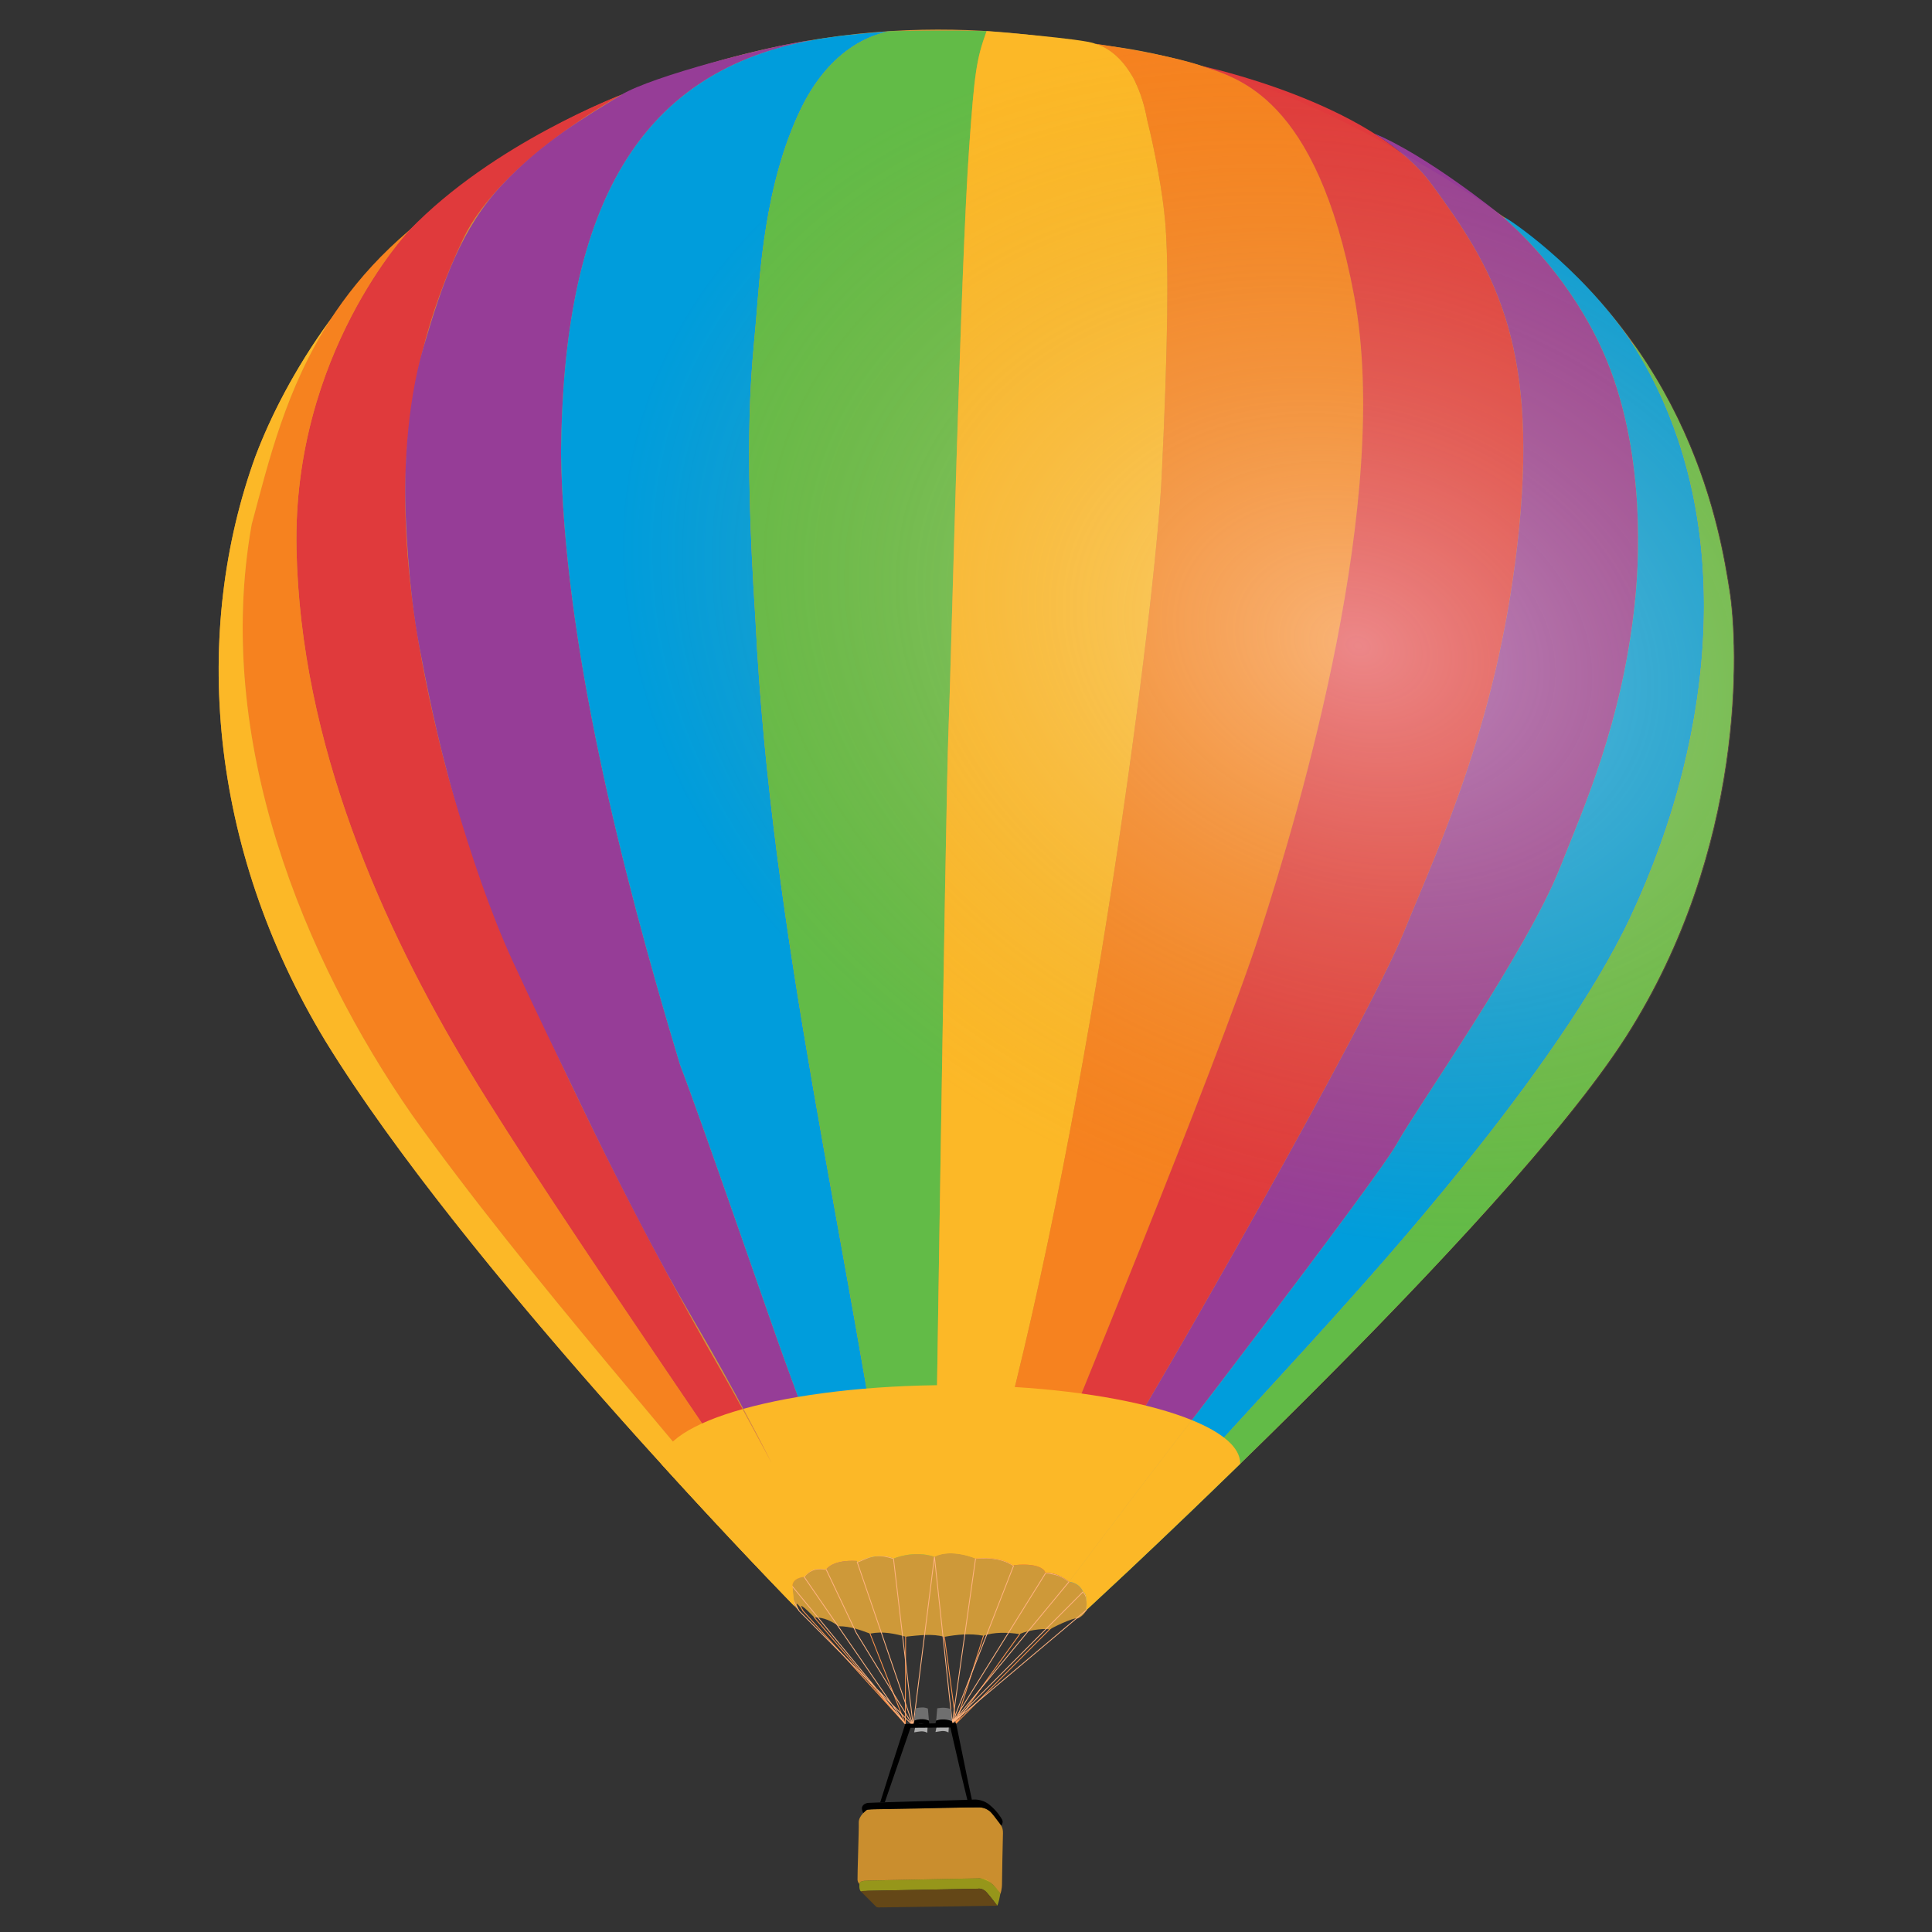 <?xml version="1.0" encoding="UTF-8" standalone="no"?>
<svg
   xmlns:dc="http://purl.org/dc/elements/1.1/"
   xmlns:cc="http://creativecommons.org/ns#"
   xmlns:rdf="http://www.w3.org/1999/02/22-rdf-syntax-ns#"
   xmlns:svg="http://www.w3.org/2000/svg"
   xmlns="http://www.w3.org/2000/svg"
   xmlns:xlink="http://www.w3.org/1999/xlink"
   xmlns:sodipodi="http://sodipodi.sourceforge.net/DTD/sodipodi-0.dtd"
   xmlns:inkscape="http://www.inkscape.org/namespaces/inkscape"
   width="210mm"
   height="210mm"
   viewBox="0 0 210 210"
   version="1.1"
   id="svg8"
   inkscape:version="1.0.1 (3bc2e813f5, 2020-09-07)"
   sodipodi:docname="pwain_bwoon.svg"
   inkscape:export-filename="/home/jeremiah/Downloads/bs_antenna_large.png"
   inkscape:export-xdpi="169.33"
   inkscape:export-ydpi="169.33">
  <rect x="0" y="0" width="210" height="210" fill="#333333" stroke="none"/>
  <defs
     id="defs2">
    <linearGradient
       inkscape:collect="always"
       id="linearGradient8056">
      <stop
         style="stop-color:#a0dbf0;stop-opacity:1"
         offset="0"
         id="stop8052" />
      <stop
         style="stop-color:#ffffff;stop-opacity:0"
         offset="1"
         id="stop8054" />
    </linearGradient>
    <linearGradient
       inkscape:collect="always"
       id="linearGradient8010">
      <stop
         style="stop-color:#ffffff;stop-opacity:0.611"
         offset="0"
         id="stop8006" />
      <stop
         style="stop-color:#ffffff;stop-opacity:0"
         offset="1"
         id="stop8008" />
    </linearGradient>
    <linearGradient
       inkscape:collect="always"
       id="linearGradient2145">
      <stop
         style="stop-color:#ff954d;stop-opacity:1;"
         offset="0"
         id="stop2141" />
      <stop
         style="stop-color:#ff954d;stop-opacity:0;"
         offset="1"
         id="stop2143" />
    </linearGradient>
    <rect
       x="-24.792"
       y="-0.834"
       width="248.835"
       height="68.464"
       id="rect1315" />
    <rect
       x="-24.792"
       y="-0.834"
       width="248.835"
       height="68.464"
       id="rect1315-7" />
    <rect
       x="-24.792"
       y="-0.834"
       width="248.835"
       height="68.464"
       id="rect1330" />
    <rect
       x="-24.792"
       y="-0.834"
       width="248.835"
       height="68.464"
       id="rect1315-7-6" />
    <rect
       x="-24.792"
       y="-0.834"
       width="248.835"
       height="68.464"
       id="rect1359" />
    <rect
       x="-24.792"
       y="-0.834"
       width="248.835"
       height="68.464"
       id="rect1315-7-2" />
    <rect
       x="-24.792"
       y="-0.834"
       width="248.835"
       height="68.464"
       id="rect1388" />
    <rect
       x="-24.792"
       y="-0.834"
       width="248.835"
       height="68.464"
       id="rect1315-7-3" />
    <rect
       x="-24.792"
       y="-0.834"
       width="248.835"
       height="68.464"
       id="rect1417" />
    <rect
       x="-24.792"
       y="-0.834"
       width="248.835"
       height="68.464"
       id="rect1315-7-4" />
    <rect
       x="-24.792"
       y="-0.834"
       width="248.835"
       height="68.464"
       id="rect1452" />
    <rect
       x="-24.792"
       y="-0.834"
       width="248.835"
       height="68.464"
       id="rect1315-7-8" />
    <rect
       x="-24.792"
       y="-0.834"
       width="248.835"
       height="68.464"
       id="rect1487" />
    <rect
       x="-24.792"
       y="-0.834"
       width="248.835"
       height="68.464"
       id="rect1315-7-5" />
    <rect
       x="-24.792"
       y="-0.834"
       width="248.835"
       height="68.464"
       id="rect1522" />
    <rect
       x="-24.792"
       y="-0.834"
       width="202.397"
       height="33.659"
       id="rect1315-7-36" />
    <rect
       x="-24.792"
       y="-0.834"
       width="248.835"
       height="68.464"
       id="rect1557" />
    <rect
       x="-24.792"
       y="-0.834"
       width="248.835"
       height="68.464"
       id="rect1315-7-36-6" />
    <rect
       x="-24.792"
       y="-0.834"
       width="248.835"
       height="68.464"
       id="rect1604" />
    <radialGradient
       inkscape:collect="always"
       xlink:href="#linearGradient1286"
       id="radialGradient1288"
       cx="146.279"
       cy="115.632"
       fx="146.279"
       fy="115.632"
       r="85.454"
       gradientTransform="matrix(0.653,0.231,-0.177,0.499,64.647,81.968)"
       gradientUnits="userSpaceOnUse" />
    <linearGradient
       inkscape:collect="always"
       id="linearGradient1286">
      <stop
         style="stop-color:#ffffff;stop-opacity:0.393"
         offset="0"
         id="stop1282" />
      <stop
         style="stop-color:#ce9939;stop-opacity:0;"
         offset="1"
         id="stop1284" />
    </linearGradient>
    <rect
       x="-24.792"
       y="-0.834"
       width="248.835"
       height="68.464"
       id="rect1315-7-36-6-5" />
    <rect
       x="-24.792"
       y="-0.834"
       width="248.835"
       height="68.464"
       id="rect2002" />
    <linearGradient
       inkscape:collect="always"
       xlink:href="#linearGradient2145"
       id="linearGradient2147"
       x1="-23.167"
       y1="16.68"
       x2="174.648"
       y2="16.68"
       gradientUnits="userSpaceOnUse" />
    <rect
       x="-24.792"
       y="-0.834"
       width="202.397"
       height="33.659"
       id="rect1315-7-36-5" />
    <rect
       x="-24.792"
       y="-0.834"
       width="202.397"
       height="33.659"
       id="rect2293" />
    <rect
       x="-24.792"
       y="-0.834"
       width="202.397"
       height="33.659"
       id="rect1315-7-36-9" />
    <rect
       x="-24.792"
       y="-0.834"
       width="202.397"
       height="33.659"
       id="rect2337" />
    <rect
       x="-24.792"
       y="-0.834"
       width="202.397"
       height="33.659"
       id="rect1315-7-36-4" />
    <rect
       x="-24.792"
       y="-0.834"
       width="202.397"
       height="33.659"
       id="rect2381" />
    <radialGradient
       inkscape:collect="always"
       xlink:href="#linearGradient8010"
       id="radialGradient7996"
       cx="442.631"
       cy="41.95"
       fx="442.631"
       fy="41.95"
       r="112.527"
       gradientTransform="matrix(1,0,0,0.74,0,27.953)"
       gradientUnits="userSpaceOnUse" />
    <radialGradient
       inkscape:collect="always"
       xlink:href="#linearGradient8056"
       id="radialGradient7996-2"
       cx="476.93"
       cy="23.417"
       fx="476.93"
       fy="23.417"
       r="112.527"
       gradientTransform="matrix(-1,0,0,-0.74,763.964,186.828)"
       gradientUnits="userSpaceOnUse" />
    <radialGradient
       inkscape:collect="always"
       xlink:href="#linearGradient8010"
       id="radialGradient8158"
       gradientUnits="userSpaceOnUse"
       gradientTransform="matrix(1,0,0,0.74,0,27.953)"
       cx="442.631"
       cy="41.95"
       fx="442.631"
       fy="41.95"
       r="112.527" />
    <radialGradient
       inkscape:collect="always"
       xlink:href="#linearGradient1286"
       id="radialGradient1288-7-3"
       cx="146.279"
       cy="115.632"
       fx="146.279"
       fy="115.632"
       r="85.454"
       gradientTransform="matrix(0.201,0.071,-0.055,0.154,278.757,150.123)"
       gradientUnits="userSpaceOnUse" />
  </defs>
  <sodipodi:namedview
     id="base"
     pagecolor="#ffffff"
     bordercolor="#666666"
     borderopacity="1.0"
     inkscape:pageopacity="0.0"
     inkscape:pageshadow="2"
     inkscape:zoom="0.49497476"
     inkscape:cx="652.90186"
     inkscape:cy="682.47513"
     inkscape:document-units="mm"
     inkscape:current-layer="layer5"
     inkscape:document-rotation="0"
     showgrid="false"
     inkscape:window-width="1326"
     inkscape:window-height="948"
     inkscape:window-x="719"
     inkscape:window-y="161"
     inkscape:window-maximized="0"
     showguides="true"
     inkscape:guide-bbox="true"
     inkscape:snap-global="false" />
  <g
     inkscape:label="Layer 1"
     inkscape:groupmode="layer"
     id="layer1" />
  <g
     inkscape:groupmode="layer"
     id="layer2"
     inkscape:label="Bwoon Base"
     style="display:inline" />
  <g
     inkscape:groupmode="layer"
     id="layer4"
     inkscape:label="Bwoon Sheen"
     transform="translate(31.458,26.192)"
     style="display:inline" />
  <g
     inkscape:groupmode="layer"
     id="layer5"
     inkscape:label="Bwoon Glint">
    <g
       id="g8516"
       transform="matrix(4.511,0,0,4.511,-1213.773,-734.18)"
       style="display:inline">
      <g
         id="g2604-6"
         transform="matrix(0.26,0,0,0.26,273.454,162.679)"
         style="display:inline">
        <g
           id="layer3-1"
           inkscape:label="buh"
           style="display:inline" />
        <g
           id="layer2-3-1"
           inkscape:label="Bwoon"
           style="display:inline">
          <g
             id="g1991-5"
             transform="matrix(1.186,0,0,1.186,-56.283,-145.473)">
            <path
               style="display:inline;fill:none;fill-opacity:1;stroke:#ff954d;stroke-width:0.064;stroke-linecap:butt;stroke-linejoin:miter;stroke-miterlimit:4;stroke-dasharray:none;stroke-opacity:1"
               d="m 95.983,248.768 7.997,8.84 -7.107,-8.317 c 2.695,-1.458 4.092,-0.956 4.352,1.264 l 2.756,7.053 0.024,-6.815 c 0.972,-0.875 1.897,-2.83 3.029,0.013 l 0.911,6.728 2.146,-6.815 c 1.164,-1.72 2.338,-3.524 2.83,-0.127 l -5.054,7.05 7.59,-7.621 c -0.401,-1.968 -0.178,-2.275 1.482,-1.225 -4.793,-2.651 -9.356,-2.126 -14.369,-2.5 -6.543,-0.488 -7.72,0.547 -6.585,2.472 z"
               id="path1020-9"
               sodipodi:nodetypes="cccccccccccccsc" />
            <path
               style="fill:#ce9939;fill-opacity:1;stroke-width:0.064;stop-color:#000000"
               d="m 95.69,248.785 c 0,0 -25.843,-26.313 -37.031,-44.548 -9.202,-15.21 -10.408,-32.035 -5.464,-45.671 3.051,-8.063 11.332,-21.574 29.855,-28.766 18.523,-7.191 31.708,-3.95 36.938,-3.296 5.23,0.654 16.161,3.293 30.8,13.387 14.639,10.093 16.873,24.809 17.567,29.124 0.693,4.315 1.31,20.186 -8.09,34.902 -9.4,14.716 -42.13,44.789 -42.13,44.789 0,0 -0.198,0.449 -0.682,0.662 -0.32,-0.119 -2.186,0.813 -2.221,0.889 0.005,-0.144 -1.524,-0.05 -2.313,0.334 -0.958,-0.145 -2.024,-0.165 -2.83,0.127 -1.08,-0.202 -2.059,-0.088 -3.056,0.086 -0.959,-0.261 -1.932,-0.123 -3.029,-0.013 -0.836,-0.232 -1.786,-0.441 -2.779,-0.238 -0.771,-0.287 -1.519,-0.572 -2.436,-0.578 -0.554,-0.374 -1.146,-0.708 -1.916,-0.685 -0.832,-0.859 -1.307,-1.231 -0.89,-0.523 -0.745,-0.997 -0.457,-0.401 -0.293,0.017 z"
               id="path1917-84"
               sodipodi:nodetypes="cccsssssccccccccccccc" />
            <path
               style="fill:#e03a3c;fill-opacity:1;stroke-width:0.064;stop-color:#000000"
               d="m 65.209,140.905 c 0,0 -9.112,9.618 -8.804,24.873 0.308,15.255 6.703,29.509 13.483,40.758 6.78,11.249 24.1,35.932 26.183,39.58 0.4,-0.36 0.664,-0.759 1.727,-0.57 -1.555,-3.365 -6.58,-12.727 -8.156,-15.447 -6.205,-10.707 -18.106,-33.579 -21.738,-47.888 -4.348,-17.13 -4.079,-28.845 1.525,-40.642 2.93,-6.169 12.383,-11.272 12.383,-11.272 0,0 -10.055,3.789 -16.604,10.609 z"
               id="path1919-8"
               sodipodi:nodetypes="cssccssscc" />
            <path
               id="path2750-10"
               style="fill:#f6821f;fill-opacity:1;stroke-width:0.064;stop-color:#000000"
               d="m 65.209,140.905 c -8.451,7.16 -10.376,15.806 -12.304,22.968 -3.014,16.903 4.117,34.016 12.51,46.119 9.017,12.675 22.127,27.236 29.744,36.878 -0.033,-0.687 0.912,-0.754 0.912,-0.754 -2.083,-3.647 -19.402,-28.331 -26.183,-39.579 -6.78,-11.249 -13.175,-25.502 -13.483,-40.758 -0.308,-15.255 8.804,-24.873 8.804,-24.873 z M 95.159,246.869 c 5.5e-4,0.013 -7.62e-4,0.025 7.62e-4,0.039 0.044,0.44 0,-0.039 0,-0.039 -1.83e-4,-3.7e-4 -5.5e-4,-3.7e-4 -7.62e-4,-7e-4 z"
               sodipodi:nodetypes="cccccssccsccc" />
            <path
               id="path2862-3"
               style="fill:#963d97;fill-opacity:1;stroke-width:0.064;stop-color:#000000"
               d="m 96.711,126.026 c -3.442,0.461 -12.567,2.845 -14.898,4.269 -2.818,1.721 -6.173,3.677 -9.347,7.05 -3.175,3.373 -4.646,7.633 -6.116,12.611 -1.47,4.978 -1.472,10.529 -1.445,12.008 0.027,1.479 0.199,6.723 1.115,11.556 0.488,2.577 1.363,7.116 2.753,11.857 1.273,4.343 2.804,8.884 4.518,12.61 1.548,3.365 3.551,7.504 5.472,11.508 2.592,5.401 5.268,10.481 6.577,12.874 2.279,4.167 3.892,6.448 8.175,14.813 l 4.282,8.364 c 0,0 0.448,-0.782 2.394,-0.67 -0.003,-0.01 -0.009,-0.025 -0.012,-0.035 -0.126,-0.377 -0.288,-0.851 -0.483,-1.408 -0.2,-0.572 -0.431,-1.225 -0.682,-1.931 -0.501,-1.408 -1.084,-3.028 -1.666,-4.637 -0.002,-0.005 -0.004,-0.009 -0.005,-0.015 -0.101,-0.28 -0.188,-0.518 -0.289,-0.796 -0.48,-1.325 -0.964,-2.658 -1.376,-3.788 -0.499,-1.368 -0.913,-2.5 -1.159,-3.173 -0.87,-2.377 -5.128,-14.761 -7.331,-20.812 -0.315,-0.864 -0.587,-1.6 -0.802,-2.158 -1.166,-3.855 -2.318,-7.858 -3.394,-11.923 -0.403,-1.524 -0.796,-3.058 -1.174,-4.595 -0.252,-1.025 -0.498,-2.052 -0.737,-3.079 -0.597,-2.568 -1.149,-5.139 -1.64,-7.692 -2.4e-5,-1.2e-4 2.1e-5,-1.8e-4 0,-3.6e-4 -0.491,-2.553 -0.922,-5.089 -1.276,-7.585 -1.8e-5,-1.2e-4 1.7e-5,-1.9e-4 0,-3.7e-4 -0.213,-1.498 -0.398,-2.981 -0.553,-4.447 -1.4e-5,-1.1e-4 1.2e-5,-1.8e-4 0,-3.6e-4 -0.052,-0.488 -0.1,-0.975 -0.145,-1.459 -1.1e-5,-1.1e-4 10e-6,-1.7e-4 0,-3.6e-4 -0.089,-0.968 -0.164,-1.927 -0.224,-2.876 -7e-6,-1.3e-4 8e-6,-1.9e-4 0,-3.7e-4 -0.03,-0.474 -0.056,-0.946 -0.079,-1.415 -6e-6,-1.2e-4 5e-6,-1.8e-4 0,-3.7e-4 -0.045,-0.938 -0.074,-1.866 -0.086,-2.781 0.004,-0.42 0.012,-0.835 0.023,-1.248 0.408,-17.982 6.05,-28.328 19.223,-30.91 0.056,-0.011 0.113,-0.02 0.169,-0.03 0.073,-0.018 0.145,-0.036 0.218,-0.053 z"
               sodipodi:nodetypes="csssssssssscccssccsssscsssscscscscscsccccccc" />
            <path
               style="fill:#009ddc;fill-opacity:1;stroke-width:0.064;stop-color:#000000"
               d="m 96.324,126.109 c 2.159,-0.415 4.42,-0.613 6.694,-0.779 0,0 -4.353,0.191 -7.204,6.085 -2.851,5.894 -3.197,12.982 -3.506,16.604 -0.308,3.621 -1.002,8.475 -0.039,23.307 1.222,24.894 7.207,48.308 10.787,73.368 0,0 -1.099,-0.602 -2.832,0.279 -0.98,-2.954 -4.712,-13.164 -5.706,-15.881 -0.994,-2.717 -6.413,-18.503 -8.134,-22.97 -4.664,-15.419 -9.107,-33.212 -9.307,-47.854 0.173,-18.755 5.77,-29.516 19.246,-32.158 z"
               id="path2918-0"
               sodipodi:nodetypes="ccsscccsccc" />
            <path
               id="path2920-4"
               style="fill:#62bb47;fill-opacity:1;stroke-width:0.064;stop-color:#000000"
               d="m 106.332,125.298 c -0.927,0.003 -2.027,0.013 -3.313,0.032 l -0.285,0.035 c -1,0.155 -4.497,1.043 -6.919,6.05 -2.851,5.894 -3.197,12.982 -3.506,16.604 -0.308,3.621 -1.001,8.475 -0.038,23.307 1.222,24.894 7.207,48.307 10.786,73.368 0,0 1.532,-0.689 3.2,-0.145 0.02,-1.022 0.017,-1.069 0.017,-1.069 0,0 0.857,-57.892 1.075,-63.34 0.218,-5.448 0.937,-36.243 1.628,-45.812 0.412,-5.707 0.548,-6.767 1.355,-8.996 0,0 -1.219,-0.044 -3.999,-0.034 z m -3.599,0.067 c 0.177,-0.027 0.285,-0.035 0.285,-0.035 -0.269,0.004 -0.543,0.04 -0.818,0.1 z" />
            <path
               style="fill:#ca8e2e;fill-opacity:1;stroke-width:0.064;stop-color:#000000"
               d="m 100.958,264.34 c 0,0 -0.636,0.443 -0.616,0.982 0.019,0.539 -0.116,4.238 -0.096,4.469 0.019,0.231 0.154,0.327 0.154,0.327 6.9e-4,6.8e-4 -0.121,-0.258 0.655,-0.27 0.655,-0.01 8.668,-0.173 8.668,-0.173 0,0 0.27,-0.038 0.751,0.231 0.482,0.27 0.944,0.982 0.944,0.982 0,0 0.116,-0.366 0.116,-0.751 0,-0.385 0.058,-3.506 0.077,-3.987 0.019,-0.482 -0.222,-0.746 -0.438,-1.03 -0.207,-0.271 -0.473,-0.665 -0.693,-0.77 -0.023,-0.011 -0.173,-0.193 -0.674,-0.212 -0.453,-0.018 -6.817,0.069 -8.46,0.145 -0.19,0.009 -0.365,0.012 -0.386,0.057 z"
               id="path3451-4"
               sodipodi:nodetypes="csscscscssssssc" />
            <path
               style="fill:#000000;fill-opacity:1;stroke-width:0.064;stop-color:#000000"
               d="m 100.704,264.562 c -0.017,0.018 -0.398,-0.614 0.33,-0.781 0.019,-0.004 0.128,-0.009 0.982,-0.038 0.854,-0.029 7.165,-0.212 7.165,-0.212 0,0 0.732,-0.135 1.387,0.405 0.655,0.539 0.944,1.098 0.944,1.098 0,0 0.183,0.217 -0.029,0.525 -0.424,-0.568 -0.684,-0.91 -0.857,-1.083 -0.056,-0.056 -0.385,-0.327 -0.828,-0.347 -0.443,-0.019 -5.047,0.096 -5.047,0.096 l -3.409,0.058 -0.318,0.029 c -0.062,6.7e-4 -0.194,0.126 -0.32,0.25 z"
               id="path3453-4"
               sodipodi:nodetypes="cszcsccsscccc" />
            <path
               style="fill:#ffff00;fill-opacity:0.485;stroke-width:0.064;stop-color:#000000"
               d="m 100.399,270.061 c 0,0 -0.083,0.579 0.17,0.672 0.225,-0.06 0.366,-0.087 0.662,-0.087 l 8.433,-0.161 c 0,0 0.327,-0.096 0.693,0.308 0.366,0.405 0.809,1.021 0.809,1.021 0,0 0.129,-0.244 0.239,-0.936 -0.246,-0.419 -0.554,-0.692 -0.875,-0.952 -0.157,-0.117 -0.42,-0.263 -0.867,-0.25 -0.328,0.009 -8.741,0.178 -8.741,0.178 0,0 -0.523,0.032 -0.523,0.207 z"
               id="path3509-4"
               sodipodi:nodetypes="ccccscccscsc" />
            <path
               style="fill:#644717;fill-opacity:1;stroke-width:0.064;stop-color:#000000"
               d="m 111.166,271.814 c 0,0 -9.192,0.14 -9.283,0.134 -0.092,-0.006 -0.126,-0.003 -0.195,-0.069 -0.069,-0.065 -1.191,-1.192 -1.191,-1.192 0,0 0.009,-0.029 0.642,-0.041 0.633,-0.011 8.374,-0.159 8.374,-0.159 0,0 0.392,-0.041 0.557,0.073 0.165,0.113 0.124,0.045 0.287,0.233 0.163,0.187 0.809,1.021 0.809,1.021 z"
               id="path3511-7" />
            <path
               id="rect3571-8-5-6"
               style="display:inline;fill:#adadad;fill-opacity:1;stroke-width:0.052;stop-color:#000000"
               d="m 106.498,257.463 c 0.35,-0.02 0.665,0.006 0.9,0.137 l -0.046,0.674 c -0.346,-0.201 -0.685,-0.077 -1.013,-0.033 z"
               sodipodi:nodetypes="ccccc" />
            <path
               style="fill:none;fill-opacity:0.485;stroke:#ffb380;stroke-width:0.064;stop-color:#000000"
               d="m 104.592,257.747 -8.902,-8.962 c -0.856,-1.352 -0.611,-1.548 -0.53,-1.915 l 8.82,10.737 -7.909,-11.492 c 0.362,-0.46 0.868,-0.738 1.727,-0.57 l 2.351,4.946 4.442,7.256 -4.367,-12.775 c 0.77,-0.279 1.315,-0.798 2.832,-0.279 l 1.535,13.054 1.665,-13.199 1.395,12.991 1.819,-12.856 c 1.171,-0.122 2.181,0.032 2.97,0.567 l -4.789,12.289 7.29,-11.71 c 0.622,0.025 1.237,0.18 1.83,0.674 l -9.119,11.036 10.211,-10.246 c 0.322,0.289 0.36,0.8 0.272,1.412 l -10.483,8.834 0.083,0.239 -3.429,-0.036 z"
               id="path3659-3"
               sodipodi:nodetypes="ccccccccccccccccccccccccc" />
            <path
               id="rect3571-7-17"
               style="display:inline;fill:#adadad;fill-opacity:1;stroke-width:0.052;stop-color:#000000"
               d="m 104.831,257.488 c 0.35,-0.02 0.665,0.006 0.9,0.137 l -0.034,0.675 c -0.346,-0.201 -0.698,-0.079 -1.026,-0.035 z"
               sodipodi:nodetypes="ccccc" />
            <path
               id="path3513-59"
               style="fill:#000000;fill-opacity:1;stroke-width:0.064;stop-color:#000000"
               d="m 107.943,257.533 -3.963,0.074 c -1.321,4.086 -1.319,4.087 -1.963,6.136 l 0.36,-0.012 c 0.659,-1.909 0.661,-1.907 2.009,-5.819 l 3.114,-0.022 c 0.88,3.83 0.88,3.827 1.348,5.736 l 0.334,-0.095 c -0.432,-1.997 -0.423,-2.047 -1.239,-5.998 z"
               sodipodi:nodetypes="ccccccccc" />
            <path
               id="rect3571-8-8-6"
               style="display:inline;fill:#6f6f6f;fill-opacity:1;stroke-width:0.043;stop-color:#000000"
               d="m 106.91,256.478 c 0.196,-0.024 0.372,0.008 0.503,0.167 l -0.014,0.956 c -0.193,-0.244 -0.394,-0.232 -0.577,-0.179 z"
               sodipodi:nodetypes="ccccc" />
            <path
               id="rect3571-2-2"
               style="display:inline;fill:#6f6f6f;fill-opacity:1;stroke-width:0.043;stop-color:#000000"
               d="m 105.242,256.503 c 0.196,-0.024 0.372,0.008 0.503,0.167 l -0.014,0.956 c -0.193,-0.244 -0.394,-0.232 -0.577,-0.179 z"
               sodipodi:nodetypes="ccccc" />
            <path
               id="rect3571-1"
               style="fill:#6f6f6f;fill-opacity:1;stroke-width:0.064;stop-color:#000000"
               d="m 104.779,256.384 c 0.419,-0.074 0.664,-0.1 0.966,0.024 l 0.081,0.953 c -0.445,-0.193 -0.739,-0.117 -1.128,-0.017 z"
               sodipodi:nodetypes="ccccc" />
            <path
               id="rect3571-8-7"
               style="fill:#6f6f6f;fill-opacity:1;stroke-width:0.064;stop-color:#000000"
               d="m 106.474,256.388 c 0.419,-0.074 0.773,-0.055 1.075,0.069 l 0.081,0.953 c -0.445,-0.193 -0.848,-0.162 -1.237,-0.062 z"
               sodipodi:nodetypes="ccccc" />
            <path
               id="rect3571-9-8"
               style="display:inline;fill:#000000;fill-opacity:1;stroke-width:0.064;stop-color:#000000"
               d="m 104.698,257.344 c 0.385,-0.142 0.843,-0.142 1.128,0.017 l 0.055,0.415 c -0.419,-0.244 -0.907,-0.206 -1.29,-0.029 z"
               sodipodi:nodetypes="ccccc" />
            <path
               id="rect3571-8-2-5"
               style="display:inline;fill:#000000;fill-opacity:1;stroke-width:0.064;stop-color:#000000"
               d="m 106.393,257.348 c 0.424,-0.149 0.952,-0.097 1.237,0.062 l 0.105,0.369 c -0.419,-0.244 -1.05,-0.081 -1.449,-0.028 z"
               sodipodi:nodetypes="ccccc" />
            <path
               id="path2976-74"
               style="fill:#fcb827;fill-opacity:1;stroke-width:0.064;stop-color:#000000"
               d="m 110.325,125.331 c -9e-5,1.9e-4 -1.7e-4,5.5e-4 -3.6e-4,7.6e-4 h 0.007 c -3e-5,0 -0.006,-7.6e-4 -0.006,-7.6e-4 z m 0.006,7.6e-4 c -0.807,2.228 -0.943,3.288 -1.355,8.996 -0.691,9.569 -1.41,40.364 -1.628,45.812 -0.218,5.448 -1.075,63.34 -1.075,63.34 0,0 0.002,0.065 -0.017,1.058 1.367,-0.663 3.215,0.146 3.215,0.146 0.046,-0.266 0.09,-0.51 0.135,-0.763 0.002,-0.011 0.004,-0.023 0.006,-0.035 0.007,-0.039 0.02,-0.107 0.028,-0.149 0.051,-0.276 0.112,-0.605 0.184,-0.979 0.03,-0.157 0.058,-0.297 0.091,-0.469 0.097,-0.494 0.202,-1.025 0.325,-1.615 0.003,-0.017 0.006,-0.03 0.01,-0.048 0.087,-0.418 0.182,-0.856 0.281,-1.304 0.025,-0.116 0.052,-0.231 0.078,-0.348 0.078,-0.349 0.16,-0.701 0.244,-1.058 0.031,-0.131 0.061,-0.259 0.093,-0.391 0.112,-0.465 0.227,-0.931 0.348,-1.394 0.002,-0.005 0.003,-0.011 0.004,-0.016 -1.2e-4,0 1.2e-4,-6.9e-4 0,-6.9e-4 7.219,-26.877 12.244,-66.006 12.721,-76.081 0.475,-10.045 0.566,-16.347 0.267,-19.833 -0.192,-2.236 -0.785,-5.454 -1.402,-7.915 -0.216,-1.184 -0.532,-2.135 -0.895,-2.9 -0.032,-0.074 -0.064,-0.153 -0.095,-0.215 -0.109,-0.222 -0.232,-0.428 -0.363,-0.621 -1.048,-1.659 -2.261,-2.106 -2.624,-2.208 -0.04,-0.01 -0.077,-0.021 -0.118,-0.031 -0.762,-0.381 -8.438,-0.979 -8.458,-0.981 z" />
            <path
               id="path3032-18"
               style="fill:#f6821f;fill-opacity:1;stroke-width:0.064;stop-color:#000000"
               d="m 118.789,126.313 c 0,0 1.496,0.265 2.742,2.239 0.131,0.193 0.254,0.399 0.363,0.621 0.03,0.062 0.063,0.141 0.095,0.215 0.363,0.764 0.679,1.716 0.895,2.9 0.616,2.461 1.21,5.679 1.402,7.915 0.3,3.487 0.209,9.788 -0.267,19.833 -0.477,10.075 -5.502,49.204 -12.721,76.081 1.1e-4,-4e-5 -1.2e-4,6.9e-4 0,6.9e-4 -0.002,0.005 -0.003,0.011 -0.004,0.016 -0.795,3.046 -1.416,6.291 -1.682,7.753 -0.047,0.265 -0.093,0.52 -0.141,0.797 0,0 1.887,-0.258 2.969,0.566 0.962,-2.783 2.107,-5.576 3.216,-8.342 0,0 12.721,-30.879 15.99,-40.969 3.269,-10.09 10.351,-34.165 7.409,-49.904 -2.942,-15.739 -9.252,-17.05 -11.875,-17.973 -2.623,-0.923 -8.392,-1.749 -8.392,-1.749 z" />
            <path
               id="path3083-5"
               style="fill:#e03a3c;fill-opacity:1;stroke-width:0.064;stop-color:#000000"
               d="m 127.181,128.062 c 2.623,0.923 8.933,2.233 11.875,17.973 2.942,15.739 -4.141,39.814 -7.409,49.904 -3.269,10.09 -15.99,40.969 -15.99,40.969 -1.101,2.747 -2.237,5.52 -3.195,8.284 1.8e-4,3.7e-4 0.005,0.011 0.005,0.011 2.369,-0.231 2.475,0.626 2.475,0.626 -0.02,0.092 0.56,-1.356 4.719,-7.936 3.985,-6.304 20.417,-35.133 23.268,-42.144 2.851,-7.011 7.55,-16.874 9.014,-31.59 1.464,-14.716 -2.157,-20.494 -6.857,-26.889 -4.7,-6.395 -17.905,-9.209 -17.905,-9.209 z" />
            <path
               id="path3155-9"
               style="fill:#963d97;fill-opacity:1;stroke-width:0.064;stop-color:#000000"
               d="m 140.637,133.34 c 0.012,0.009 0.024,0.018 0.036,0.027 1.75,1.113 3.315,2.409 4.413,3.903 4.7,6.395 8.321,12.173 6.857,26.889 -1.464,14.716 -6.164,24.578 -9.014,31.59 -2.851,7.011 -19.284,35.84 -23.268,42.144 -4.159,6.58 -4.739,8.028 -4.719,7.936 0.867,-0.116 1.83,0.674 1.83,0.674 l 5.721,-7.57 c 0,0 18.318,-23.807 19.897,-26.658 1.579,-2.851 10.173,-15.045 12.751,-21.573 1.842,-4.664 4.838,-11.293 5.837,-20.593 0.508,-4.729 0.559,-12.82 -2.409,-19.587 -2.967,-6.768 -8.152,-10.887 -8.152,-10.887 0,0 -5.67,-4.595 -9.78,-6.296 z" />
            <path
               id="path3265-7"
               style="fill:#009ddc;fill-opacity:1;stroke-width:0.064;stop-color:#000000"
               d="m 150.794,139.885 c -0.005,-1.7e-4 -0.007,0.002 -0.006,0.005 0,0 0.083,0.112 0.123,0.167 1.364,1.208 5.244,4.96 7.658,10.466 2.967,6.768 2.917,14.858 2.409,19.587 -1,9.3 -3.996,15.929 -5.837,20.593 -2.578,6.528 -11.172,18.722 -12.751,21.573 -1.579,2.851 -19.897,26.658 -19.897,26.658 l -5.721,7.57 c 0,0 0.792,0.047 1.092,0.79 1.573,-1.811 17.235,-18.798 19.566,-21.425 2.331,-2.627 17.48,-19.088 23.224,-31.336 6.787,-14.473 8.486,-32.028 -0.08,-45.125 -3.989,-5.775 -9.566,-9.514 -9.78,-9.522 z"
               sodipodi:nodetypes="sccsssscccssccs" />
            <path
               id="path3321-5"
               style="fill:#62bb47;fill-opacity:1;stroke-width:0.064;stop-color:#000000"
               d="m 160.916,149.831 -0.038,0.053 c 8.219,13.044 6.481,30.35 -0.224,44.648 -5.744,12.248 -20.893,28.709 -23.224,31.336 -0.291,0.328 -0.791,0.881 -1.446,1.601 -0.654,0.719 -1.464,1.605 -2.374,2.6 0,0 0,3.6e-4 0,3.6e-4 -1.821,1.99 -4.046,4.416 -6.248,6.817 0,0 0,3.7e-4 0,3.7e-4 -1.053,1.148 -1.924,2.101 -2.919,3.186 -3.167,3.456 -5.981,6.531 -6.579,7.22 0,0 0,3.6e-4 0,3.6e-4 0.381,0.048 0.271,1.412 0.271,1.412 l 3.306,-3.083 c 0.188,-0.177 0.417,-0.394 0.619,-0.584 0.358,-0.338 1.048,-0.99 1.862,-1.763 9.825,-9.336 29.411,-28.507 36.343,-39.359 9.4,-14.716 8.784,-30.588 8.09,-34.902 -0.485,-3.018 -1.726,-11.127 -7.439,-19.183 z" />
            <path
               id="path1917-5-3"
               style="fill:#fcb827;fill-opacity:1;stroke-width:0.064;stop-color:#000000"
               d="m 65.21,140.904 c -0.002,0.002 -0.003,0.003 -0.005,0.005 0.002,-0.002 0.003,-0.002 0.005,-0.004 0,0 3.66e-4,-7.7e-4 3.66e-4,-7.7e-4 z m -6.14,6.951 c -2.863,3.921 -4.735,7.696 -5.875,10.71 -4.944,13.636 -3.738,30.461 5.464,45.671 10.729,17.487 34.692,42.151 36.659,44.166 -0.097,-0.795 -0.136,-1.255 -0.147,-1.395 1.83e-4,0.008 0.004,0.051 -0.011,-0.099 -0.002,-0.014 -1.67e-4,-0.026 -7.62e-4,-0.039 -7.617,-9.642 -20.727,-24.203 -29.744,-36.877 -8.393,-12.102 -15.524,-29.216 -12.51,-46.119 1.335,-4.957 2.669,-10.624 6.165,-16.018 z" />
            <path
               id="path1919-0-8"
               style="display:inline;fill:#fcb827;fill-opacity:1;stroke-width:0.064;stop-color:#000000"
               d="m 107.534,231.134 c -6.36,0 -12.103,0.712 -16.212,1.857 0.655,1.224 1.363,2.567 2.194,4.191 l 0.023,0.044 c -0.798,-1.5 -1.589,-2.964 -2.274,-4.218 -3.926,1.102 -6.346,2.6 -6.346,4.252 0,0.015 0.002,0.036 0.002,0.052 5.432,5.981 9.624,10.299 10.397,11.091 -0.097,-0.794 -0.135,-1.254 -0.147,-1.394 -5.49e-4,-0.016 -0.011,-0.138 -0.011,-0.138 -1.81e-4,-3.7e-4 -5.5e-4,-3.7e-4 -7.62e-4,-6.9e-4 -0.033,-0.687 0.912,-0.754 0.912,-0.754 0.4,-0.36 0.664,-0.759 1.727,-0.57 0,0 3.67e-4,0 3.67e-4,0 7.61e-4,-0.002 0.45,-0.781 2.394,-0.67 0.009,0.026 0.025,0.072 0.033,0.097 1.733,-0.881 2.832,-0.279 2.832,-0.279 0,0 1.532,-0.689 3.2,-0.145 1.9e-4,-0.01 -1.8e-4,-6.9e-4 0,-0.011 1.367,-0.662 3.214,0.146 3.214,0.146 0.046,-0.266 0.09,-0.51 0.135,-0.763 0.002,-0.011 0.004,-0.023 0.006,-0.035 -0.047,0.265 -0.093,0.52 -0.141,0.797 0,0 1.887,-0.258 2.969,0.566 0.007,-0.019 0.014,-0.038 0.02,-0.058 1.9e-4,3.7e-4 0.005,0.011 0.005,0.011 2.369,-0.231 2.475,0.626 2.475,0.626 0.867,-0.116 1.83,0.674 1.83,0.674 l 5.721,-7.57 c 0,0 1.635,-2.127 3.879,-5.064 -3.165,-1.288 -8.083,-2.232 -13.831,-2.584 -0.406,1.646 -0.82,3.261 -1.241,4.831 1.1e-4,-4e-5 -1.2e-4,6.9e-4 0,6.9e-4 -0.002,0.005 -0.003,0.011 -0.004,0.016 0.002,-0.005 0.003,-0.011 0.004,-0.016 -1.2e-4,0 1.1e-4,-6.9e-4 0,-6.9e-4 0.422,-1.57 0.835,-3.186 1.242,-4.831 -1.611,-0.099 -3.285,-0.152 -5.006,-0.152 z m 18.838,2.736 c -2.244,2.936 -3.879,5.064 -3.879,5.064 l -5.721,7.57 c 0,0 0.792,0.047 1.092,0.789 v 3.6e-4 c 0.381,0.048 0.271,1.412 0.271,1.412 l 3.306,-3.083 c 0.188,-0.177 0.417,-0.394 0.619,-0.584 0.358,-0.338 1.048,-0.99 1.862,-1.763 1.794,-1.705 3.918,-3.743 6.226,-5.993 8e-5,-0.007 0.002,-0.017 0.002,-0.024 0,-1.253 -1.392,-2.418 -3.777,-3.389 z" />
          </g>
        </g>
      </g>
      <path
         style="display:inline;fill:url(#radialGradient1288-7-3);fill-opacity:1;stroke-width:0.02;stop-color:#000000"
         d="m 288.336,201.593 c 0,0 -7.974,-8.119 -11.426,-13.745 -2.839,-4.693 -3.211,-9.884 -1.686,-14.092 0.941,-2.488 3.496,-6.657 9.212,-8.876 5.715,-2.219 9.783,-1.219 11.397,-1.017 1.614,0.202 4.986,1.016 9.503,4.13 4.517,3.114 5.206,7.655 5.42,8.986 0.214,1.331 0.404,6.228 -2.496,10.769 -2.9,4.541 -12.999,13.82 -12.999,13.82 0,0 -0.061,0.139 -0.21,0.204 -0.099,-0.037 -0.675,0.251 -0.685,0.274 0.002,-0.044 -0.47,-0.015 -0.714,0.103 -0.296,-0.045 -0.625,-0.051 -0.873,0.039 -0.333,-0.062 -0.635,-0.027 -0.943,0.027 -0.296,-0.081 -0.596,-0.038 -0.935,-0.004 -0.258,-0.072 -0.551,-0.136 -0.857,-0.073 -0.238,-0.088 -0.469,-0.176 -0.752,-0.178 -0.171,-0.115 -0.353,-0.218 -0.591,-0.211 -0.257,-0.265 -0.403,-0.38 -0.275,-0.161 -0.23,-0.307 -0.141,-0.124 -0.09,0.005 z"
         id="path1917-9-8"
         sodipodi:nodetypes="cccsssssccccccccccccc" />
    </g>
  </g>
</svg>
